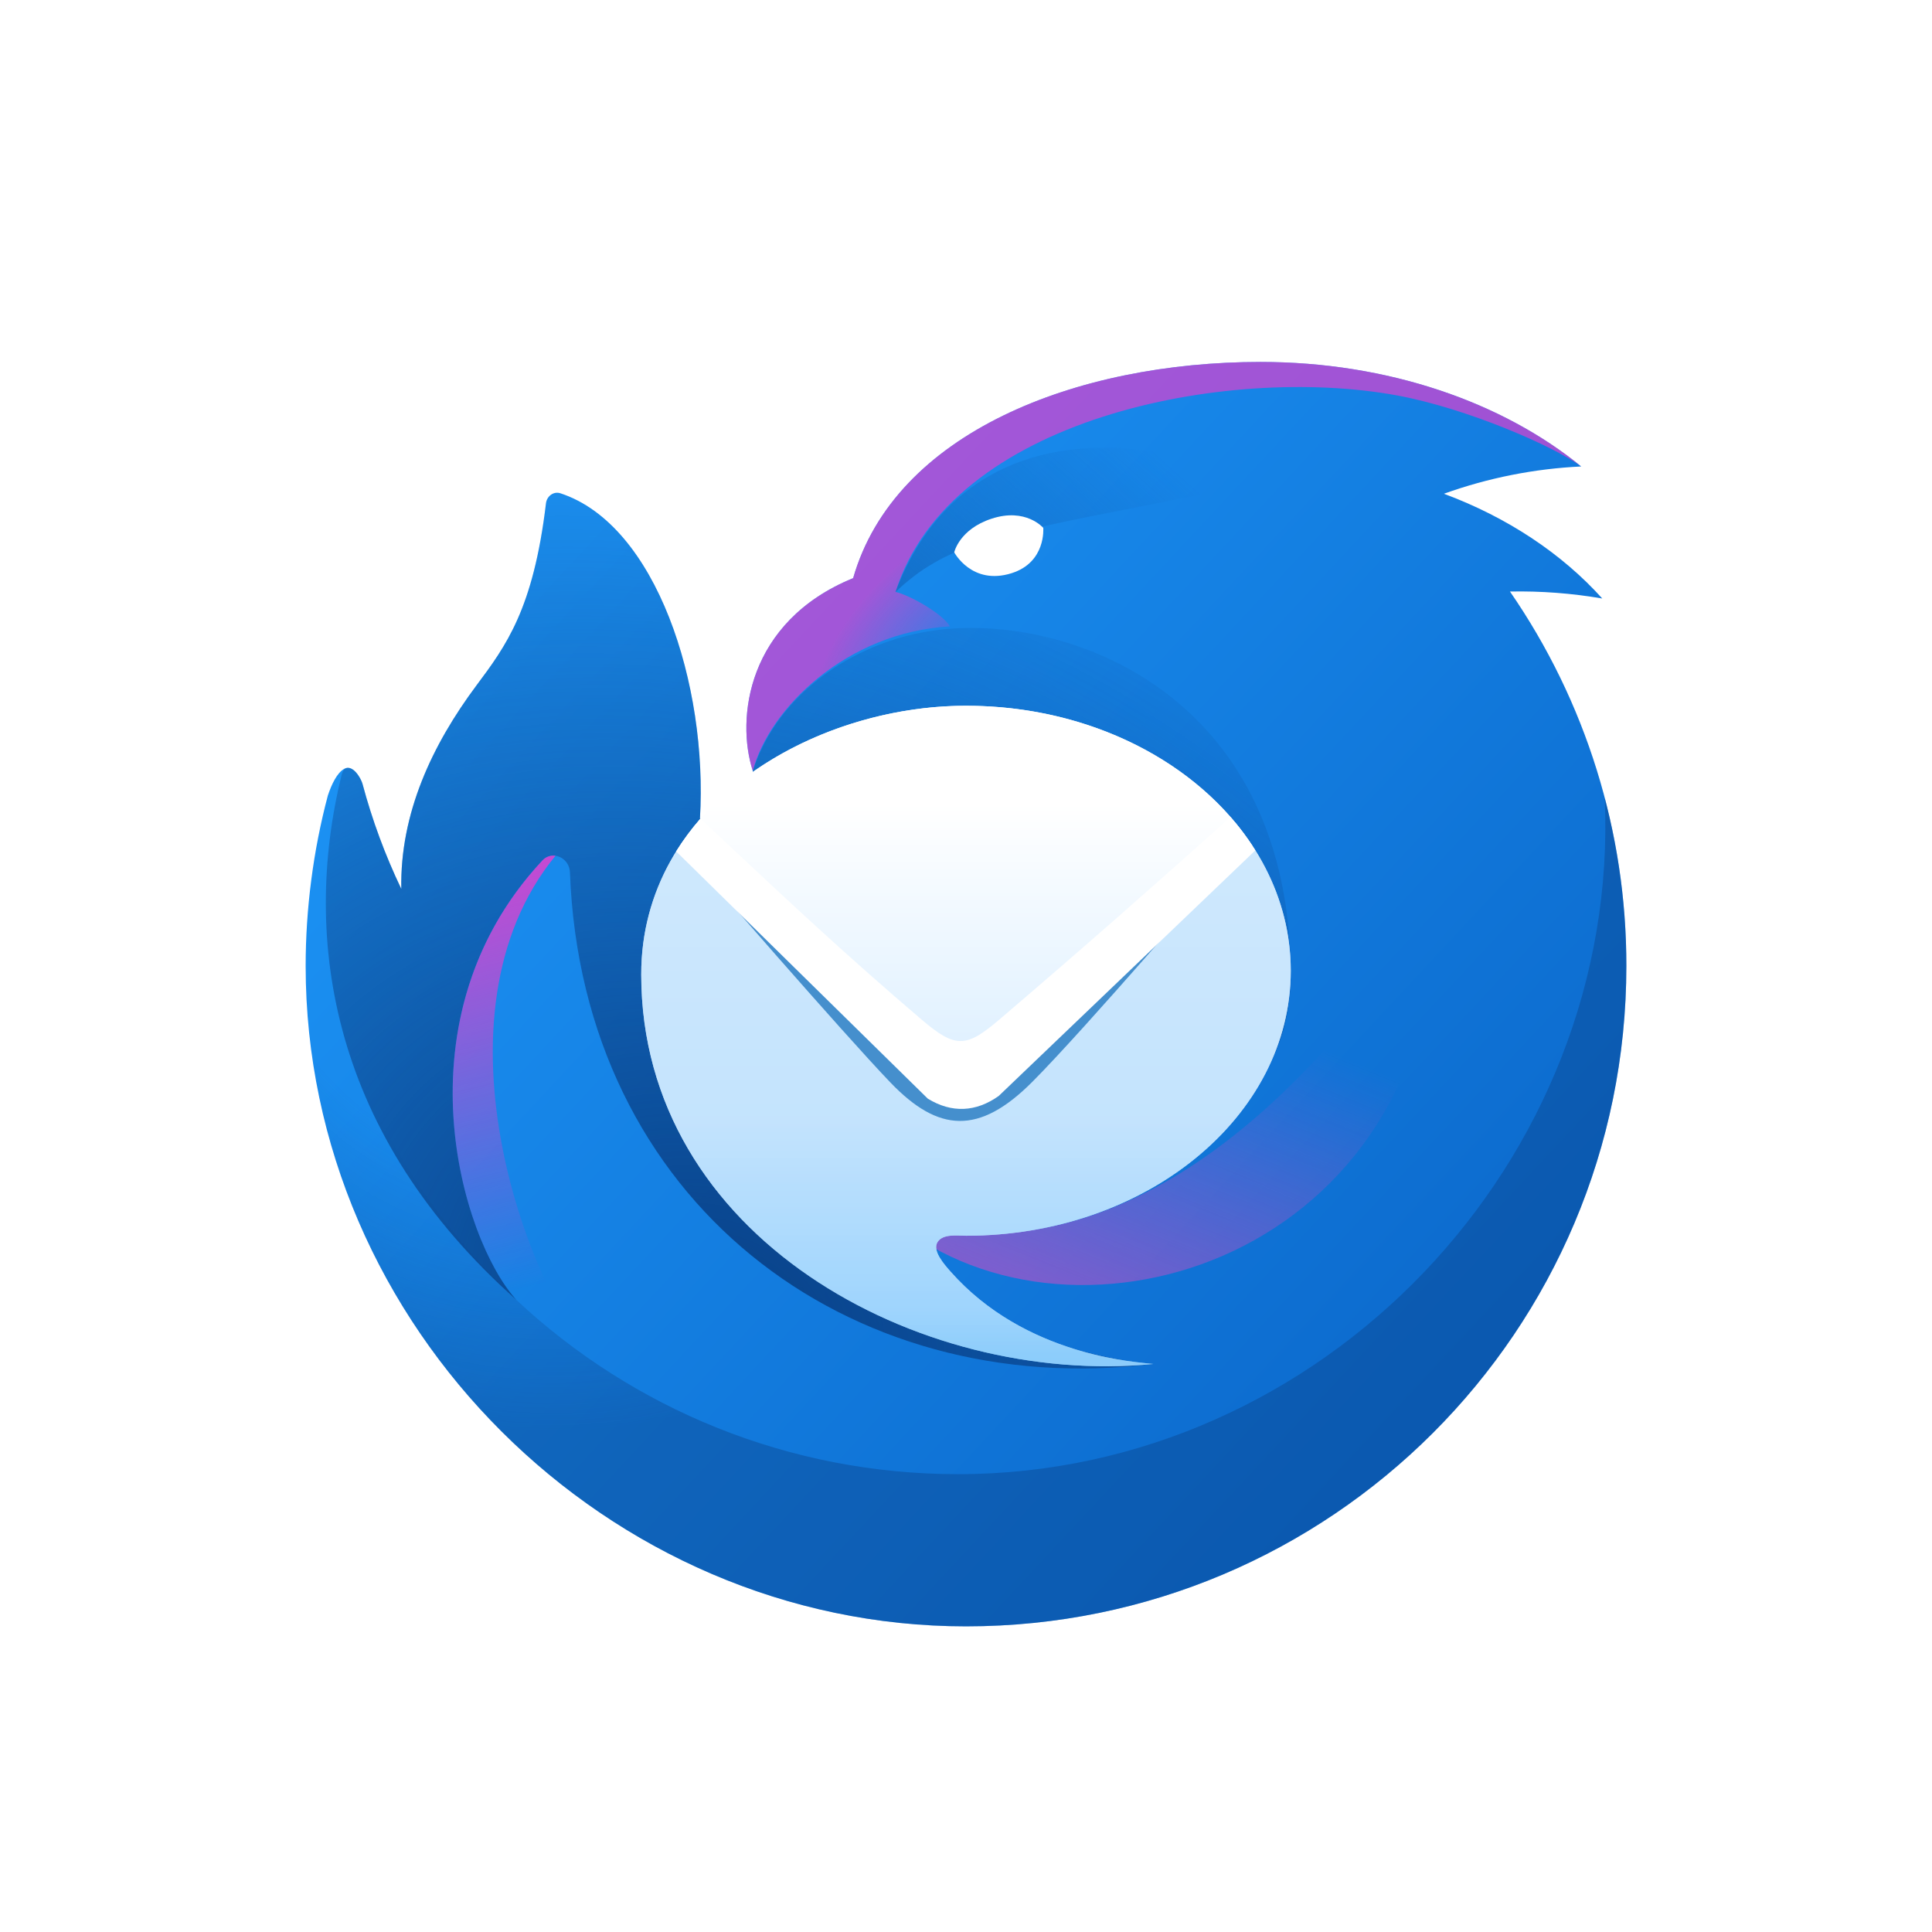 <svg width="1024" height="1024" viewBox="0 0 1024 1024" fill="none" xmlns="http://www.w3.org/2000/svg">
<path d="M452.1 306.5H452.16C474.2 229.45 570.24 191.84 668.11 191.84C735.74 191.84 796.45 213.25 838.07 247.24C813.232 248.411 788.708 253.285 765.31 261.7C798.94 274.2 827.83 293.43 849.24 317.22C833.087 314.439 816.707 313.201 800.32 313.52C840.596 371.863 862.114 441.105 862 512C862 705.3 705.3 862 512 862C321.68 862 162 702.65 162 512C162 481.89 166 450.8 173.77 421.64C175.81 415.52 178.65 409.65 182.42 407.5C187.14 404.81 191.44 412.83 192.13 415.44C197.248 434.61 204.134 453.263 212.7 471.16C211.95 431.2 229.02 394.8 252.5 363.32C268.16 342.33 282.68 322.88 289.38 266.75C289.83 262.98 293.4 260.27 297.01 261.45C347.97 278.13 375.21 362.99 370.98 433.95C399.13 437.98 399 408.57 399 408.57C390 380.91 396 329.5 452 306.5H452.1Z" fill="url(#paint0_linear_6394_2524)"/>
<path opacity="0.9" d="M850.55 422.87C859.06 615.37 700.81 781.34 507.84 781.34C327.19 781.34 179.16 641.71 165.77 464.49C163.381 481.085 162.125 497.824 162.01 514.59C163.38 704.21 322.67 862 512.01 862C705.31 862 862.01 705.3 862.01 512C862.01 481.2 858.02 451.33 850.55 422.87Z" fill="url(#paint1_radial_6394_2524)"/>
<path style="mix-blend-mode:screen" d="M503.47 332.01C499.7 325.34 482.29 315.47 474.68 313.75C503.48 221.5 650.2 193.18 740 209.5C777.37 216.3 823.91 236.66 838.07 247.24C796.45 213.25 735.73 191.84 668.11 191.84C570.24 191.84 474.2 229.45 452.16 306.5H452C396 329.5 390 380.93 399 408.58C407.64 375.59 448.75 335.05 503.47 332.01Z" fill="url(#paint2_radial_6394_2524)"/>
<path d="M605.18 268.3C526.56 283.77 500.87 288.83 474.56 313.84C504.11 235.61 579.54 219.75 669.42 255.41C648.028 259.82 626.615 264.12 605.18 268.31V268.3Z" fill="url(#paint3_linear_6394_2524)"/>
<path d="M181 410.93C159.52 498.87 176.12 602.23 273.7 688.97C244.65 657.2 209.18 539.9 287.45 456.1C292.72 450.45 301.79 454.6 302.08 462.32C308.53 636.48 449.06 742.85 611.08 722.96C560.88 720.14 394.86 661.99 518.36 638.99C582.91 626.96 684.12 608.11 684.12 517.29C684.12 370.07 570.29 327.03 501.26 333.43C454.02 337.81 411.97 367.79 399.03 408.56C404 424.63 384.19 435.88 370.98 433.99C375.22 363.04 347.98 278.13 297.01 261.45C293.41 260.27 289.83 262.98 289.38 266.75C282.68 322.88 268.16 342.33 252.51 363.32C229.02 394.81 211.95 431.2 212.7 471.16C204.134 453.263 197.248 434.61 192.13 415.44C191.56 413.28 188.43 407.25 184.65 406.97C182.6 406.82 181.51 408.82 181 410.93Z" fill="url(#paint4_radial_6394_2524)"/>
<path style="mix-blend-mode:screen" d="M474.99 647.9C570.03 725.07 761.16 667.21 761.16 479.58C684 596.54 585.72 677.22 475 647.9H474.99Z" fill="url(#paint5_linear_6394_2524)"/>
<path style="mix-blend-mode:screen" d="M287.45 456.1C288.314 455.134 289.403 454.394 290.62 453.948C291.838 453.501 293.146 453.362 294.43 453.54C224.37 538.99 280.88 689.06 319.66 725.93C321.83 732.07 282.87 700.14 277.5 692.67C248 667.64 205.72 543.61 287.45 456.1Z" fill="url(#paint6_linear_6394_2524)"/>
<path d="M512 654.97C607.06 654.97 684.13 592.09 684.13 514.52C684.13 436.95 607.06 374.07 512 374.07C430.9 374.07 339.83 426.83 339.87 516.57C339.91 655.24 486.41 735.02 611.29 722.94C601.91 721.85 543.39 718.74 503.84 674C500.27 669.97 494.08 662.93 496.89 658.36C499.69 653.79 507.41 654.96 511.99 654.96L512 654.97Z" fill="url(#paint7_linear_6394_2524)"/>
<path opacity="0.7" d="M512 654.969C607.06 654.969 684.13 592.089 684.13 514.519C684.13 490.839 676.95 468.519 664.25 448.939L527.63 573.029C518.09 581.689 502.02 581.689 492.48 573.029L358.4 451.249C346.165 470.83 339.74 493.481 339.87 516.569C339.91 655.239 486.41 735.019 611.29 722.939L609.054 722.719C594.894 721.328 540.994 716.033 503.84 673.999C500.27 669.969 494.08 662.929 496.89 658.369C499.25 654.523 505.066 654.739 509.587 654.907C510.449 654.939 511.265 654.969 512 654.969Z" fill="url(#paint8_linear_6394_2524)"/>
<g filter="url(#filter0_f_6394_2524)">
<path fill-rule="evenodd" clip-rule="evenodd" d="M472.04 573.849C446.69 547.469 370.77 459.819 370.77 459.819L376.64 460.079L495.5 548.849C504.4 555.319 517.1 555.249 525.92 548.699L642.47 460.199L648.65 459.709C648.65 459.709 575.21 545.279 547.08 573.469C518.95 601.659 497.39 600.229 472.04 573.849Z" fill="#458FCD"/>
</g>
<path d="M358.219 451.554C358.281 451.454 358.343 451.354 358.405 451.254L492.48 573.029C502.02 581.689 518.09 581.689 527.63 573.029L649.819 462.047L664.018 448.58C635.074 404.247 577.854 374.07 512 374.07C453.202 374.07 389.164 401.803 358.405 451.254L358.4 451.249C358.338 451.349 358.276 451.449 358.214 451.549L358.219 451.554Z" fill="url(#paint9_linear_6394_2524)"/>
<path d="M358.397 451.267L491.739 582.301C504.419 590.081 517.27 589.461 529.34 580.881L665.369 450.711C661.464 444.488 657.07 438.587 652.229 433.061C608.799 471.851 575.389 501.351 529.71 540.351C512.03 555.431 506.429 555.731 488.409 540.351C448.479 506.271 420.149 479.741 385.109 446.901L371.253 433.935C366.508 439.373 362.198 445.154 358.397 451.267Z" fill="white"/>
<path d="M536.15 303.809C554.57 298.009 552.95 279.779 552.95 279.779C552.95 279.779 543.74 268.929 525.49 274.939C508.41 280.569 505.76 292.739 505.76 292.739C505.76 292.739 515.09 310.439 536.15 303.809Z" fill="white"/>
<defs>
<filter id="filter0_f_6394_2524" x="338.77" y="427.709" width="341.88" height="198.416" filterUnits="userSpaceOnUse" color-interpolation-filters="sRGB">
<feFlood flood-opacity="0" result="BackgroundImageFix"/>
<feBlend mode="normal" in="SourceGraphic" in2="BackgroundImageFix" result="shape"/>
<feGaussianBlur stdDeviation="16" result="effect1_foregroundBlur_6394_2524"/>
</filter>
<linearGradient id="paint0_linear_6394_2524" x1="283.48" y1="307.2" x2="776.88" y2="767.42" gradientUnits="userSpaceOnUse">
<stop stop-color="#1B91F3"/>
<stop offset="1" stop-color="#0B68CB"/>
</linearGradient>
<radialGradient id="paint1_radial_6394_2524" cx="0" cy="0" r="1" gradientUnits="userSpaceOnUse" gradientTransform="translate(282.57 465.55) rotate(66.518) scale(295.96 283.519)">
<stop offset="0.53" stop-color="#0B4186" stop-opacity="0"/>
<stop offset="1" stop-color="#0B4186" stop-opacity="0.45"/>
</radialGradient>
<radialGradient id="paint2_radial_6394_2524" cx="0" cy="0" r="1" gradientUnits="userSpaceOnUse" gradientTransform="translate(521 344) rotate(-127.997) scale(63.27 104.698)">
<stop stop-color="#EF3ACC" stop-opacity="0"/>
<stop offset="1" stop-color="#EF3ACC" stop-opacity="0.64"/>
</radialGradient>
<linearGradient id="paint3_linear_6394_2524" x1="420.77" y1="425.01" x2="598.31" y2="227.37" gradientUnits="userSpaceOnUse">
<stop stop-color="#0F5DB0"/>
<stop offset="1" stop-color="#0F5DB0" stop-opacity="0"/>
</linearGradient>
<radialGradient id="paint4_radial_6394_2524" cx="0" cy="0" r="1" gradientUnits="userSpaceOnUse" gradientTransform="translate(380 702.7) rotate(-64.262) scale(461.716 570.355)">
<stop offset="0.02" stop-color="#094188"/>
<stop offset="0.97" stop-color="#0B4186" stop-opacity="0"/>
</radialGradient>
<linearGradient id="paint5_linear_6394_2524" x1="731.92" y1="568.11" x2="649.37" y2="770.8" gradientUnits="userSpaceOnUse">
<stop stop-color="#E247C4" stop-opacity="0"/>
<stop offset="1" stop-color="#E247C4" stop-opacity="0.64"/>
</linearGradient>
<linearGradient id="paint6_linear_6394_2524" x1="220.01" y1="386.34" x2="292.74" y2="679.06" gradientUnits="userSpaceOnUse">
<stop offset="0.1" stop-color="#EF3ACC"/>
<stop offset="1" stop-color="#EF3ACC" stop-opacity="0"/>
</linearGradient>
<linearGradient id="paint7_linear_6394_2524" x1="512" y1="425.5" x2="512" y2="721.5" gradientUnits="userSpaceOnUse">
<stop stop-color="white"/>
<stop offset="0.91" stop-color="#BEE1FE"/>
<stop offset="1" stop-color="#96CEFD"/>
</linearGradient>
<linearGradient id="paint8_linear_6394_2524" x1="517.54" y1="592.999" x2="517.54" y2="716.999" gradientUnits="userSpaceOnUse">
<stop stop-color="#BCE0FD"/>
<stop offset="1" stop-color="#88CCFC"/>
</linearGradient>
<linearGradient id="paint9_linear_6394_2524" x1="512.446" y1="425.5" x2="512.446" y2="721.5" gradientUnits="userSpaceOnUse">
<stop stop-color="white"/>
<stop offset="0.91" stop-color="#BEE1FE"/>
<stop offset="1" stop-color="#96CEFD"/>
</linearGradient>
</defs>
</svg>
